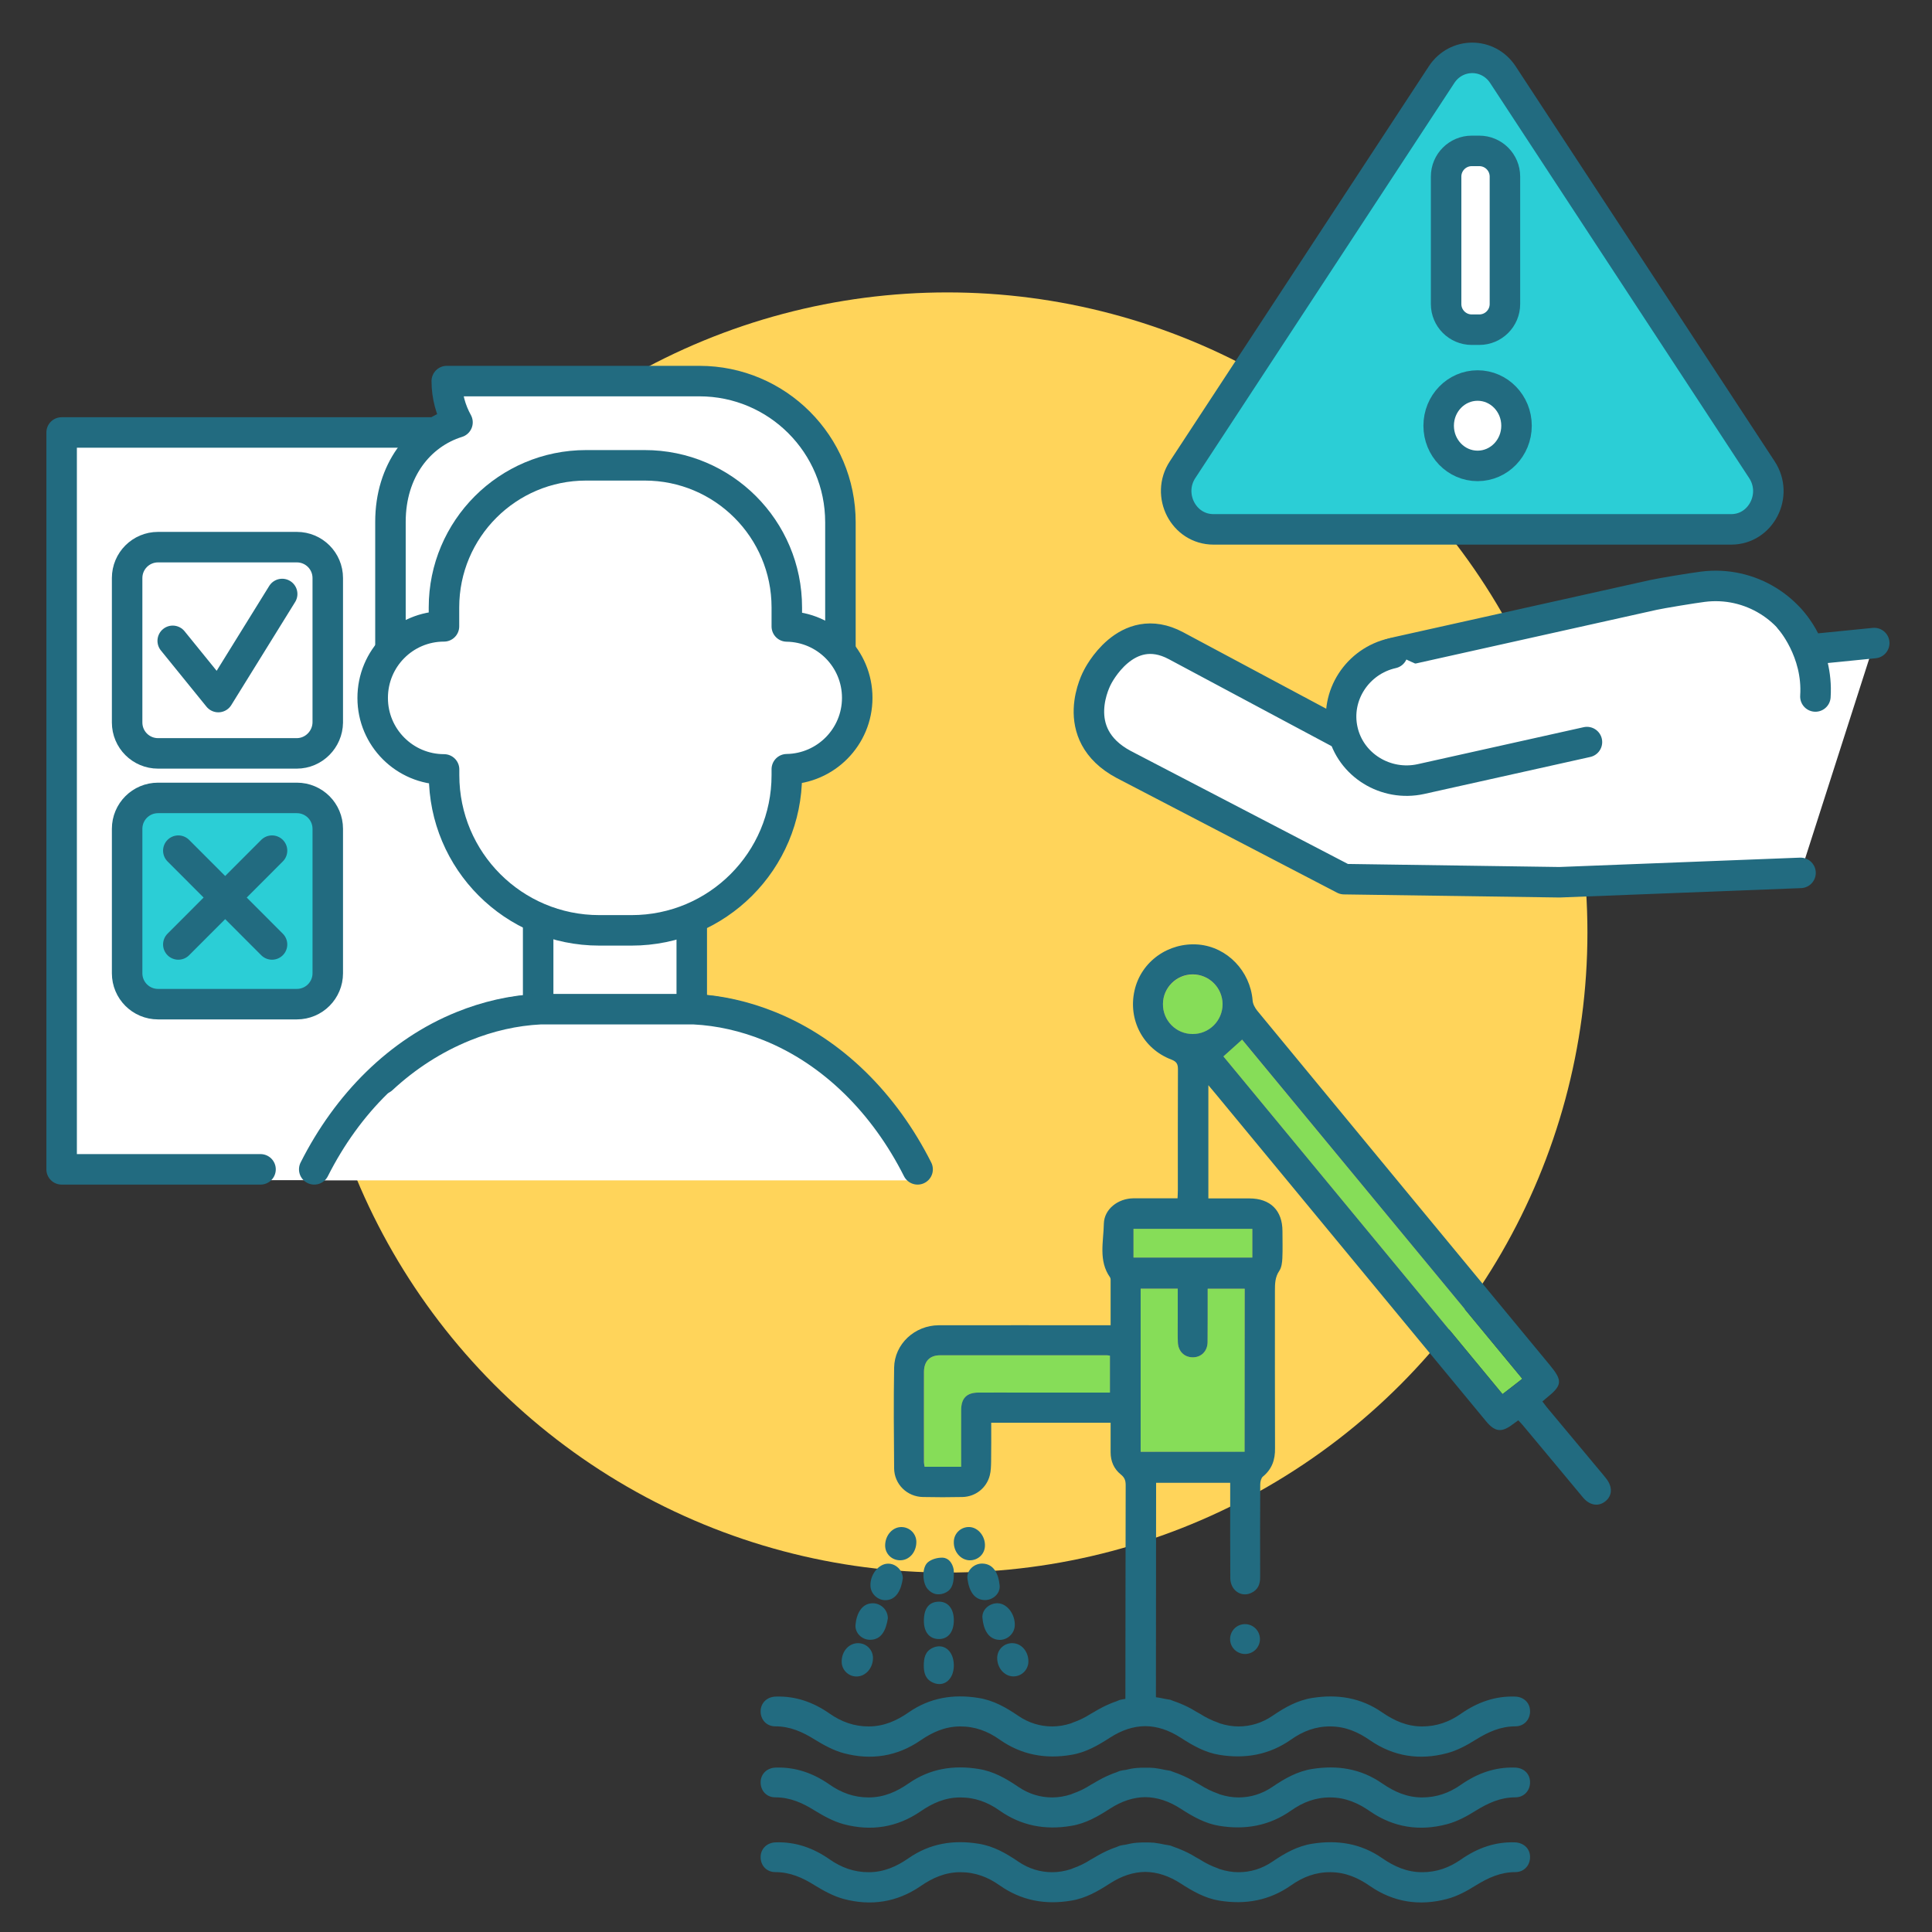 <?xml version="1.0" encoding="utf-8"?>
<!-- Generator: Adobe Illustrator 27.0.0, SVG Export Plug-In . SVG Version: 6.00 Build 0)  -->
<svg version="1.1" id="Layer_1" xmlns="http://www.w3.org/2000/svg" xmlns:xlink="http://www.w3.org/1999/xlink" x="0px" y="0px"
	 viewBox="0 0 200 200" style="enable-background:new 0 0 200 200;" xml:space="preserve">
<rect x="0" y="0" width="200" height="200" fill="#333333" stroke="none"/>
<style type="text/css">
	.st0{fill:#FFD45A;}
	.st1{fill:#2BCED6;stroke:#226B80;stroke-width:3.157;stroke-linecap:round;stroke-linejoin:round;stroke-miterlimit:10;}
	.st2{fill:#FFFFFF;stroke:#226B80;stroke-width:3.157;stroke-linecap:round;stroke-linejoin:round;stroke-miterlimit:10;}
	.st3{fill:#FFFFFF;}
	.st4{fill:none;stroke:#226B80;stroke-width:3.157;stroke-linecap:round;stroke-linejoin:round;stroke-miterlimit:10;}
	.st5{fill:#226B80;}
	.st6{fill:#86DD58;}
</style>
<g>
	<circle class="st0" cx="98.07" cy="96.53" r="66.26"/>
	<g>
		<g>
			<path class="st1" d="M122.42,48.62l26.81-40.89c1.52-2.32,4.83-2.32,6.35,0l26.81,40.89c1.73,2.63-0.1,6.18-3.17,6.18h-53.6
				C122.52,54.8,120.7,51.24,122.42,48.62z"/>
			<ellipse class="st2" cx="152.96" cy="44.07" rx="4.03" ry="4.16"/>
			<path class="st2" d="M152.36,15.62h0.77c1.47,0,2.66,1.19,2.66,2.66v13.19c0,1.47-1.19,2.66-2.66,2.66h-0.77
				c-1.47,0-2.66-1.19-2.66-2.66V18.28C149.7,16.81,150.89,15.62,152.36,15.62z"/>
		</g>
		<g>
			<path class="st2" d="M186.39,90.36l-24.95,0.97l-22.3-0.32l-22.81-11.87c-5.98-3.19-2.72-9.04-2.72-9.04s2.95-6.02,8.12-3.26
				l12.29,6.57l5.04,2.69c-0.06-0.17-0.1-0.33-0.14-0.49c-0.47-3.65,2.11-7.3,5.75-8.12l26.48-5.9c0.8-0.18,4.15-0.73,5.13-0.85
				c4.91-0.63,9.47,2.3,11.04,6.74l-0.02-0.24l6.72-0.67"/>
			<path class="st2" d="M144.15,67.62c-3.64,0.81-5.97,4.41-5.16,7.99l0,0c0.8,3.59,4.46,5.84,8.1,5.04l17.19-3.83"/>
			<path class="st2" d="M185.29,64.11c0,0,2.95,3.3,2.64,7.99"/>
		</g>
	</g>
	<g>
		<rect x="21.61" y="117.56" class="st3" width="11.98" height="4.61"/>
		<path class="st2" d="M50.29,97.19v9.47c0,4.39-3.55,7.95-7.95,7.95c-4.39,0-7.95-3.55-7.95-7.95v-9.43"/>
		<path class="st2" d="M60.03,67.03v-1.96c0-8.13-6.58-14.72-14.71-14.72h-6.06c-8.13,0-14.71,6.59-14.71,14.71v1.97
			c-4.04,0.06-7.29,3.34-7.29,7.39c0,4.05,3.26,7.33,7.29,7.39v0.61c0,8.88,7.19,16.07,16.07,16.07h3.33
			c8.88,0,16.07-7.19,16.07-16.07v-0.61c4.08,0,7.39-3.31,7.39-7.39C67.43,70.33,64.12,67.03,60.03,67.03z"/>
		<path class="st3" d="M83.9,109.67c0,0,4.83,3.32,6.46,5.68c0.98,1.41,4.03,6.84,4.03,6.84h-60.8l0.33-2.24l18.26-10.27l5.83,5.37
			l10.85-0.51l5.83-4.86H83.9z"/>
		<polyline class="st2" points="26.97,121.05 6.38,121.05 6.38,44.77 13.63,44.77 53.3,44.77 59.4,44.77 59.4,112.43 		"/>
		<g>
			<path class="st2" d="M30.72,77.99H16.36c-1.77,0-3.2-1.43-3.2-3.2V59.84c0-1.77,1.43-3.2,3.2-3.2h14.37c1.77,0,3.2,1.43,3.2,3.2
				v14.95C33.91,76.54,32.48,77.99,30.72,77.99z"/>
			<polyline class="st4" points="17.88,66.34 22.6,72.16 29.21,61.49 			"/>
		</g>
		<g>
			<path class="st1" d="M16.36,103.95h14.37c1.77,0,3.2-1.43,3.2-3.2V85.8c0-1.77-1.43-3.2-3.2-3.2H16.36c-1.77,0-3.2,1.43-3.2,3.2
				v14.95C13.16,102.52,14.59,103.95,16.36,103.95z"/>
		</g>
		<g>
			<line class="st4" x1="28.16" y1="88.06" x2="18.46" y2="97.77"/>
			<line class="st4" x1="18.46" y1="88.06" x2="28.16" y2="97.77"/>
		</g>
		<path class="st2" d="M32.53,121.05c3.43-6.8,8.76-12.17,15.33-14.82c2.52-1.02,5.16-1.63,7.83-1.76H71.6
			c2.67,0.13,5.31,0.74,7.83,1.76c3.17,1.28,6.04,3.14,8.54,5.46"/>
		<path class="st2" d="M55.71,95v9.47c0,4.39,3.55,7.95,7.95,7.95c4.39,0,7.95-3.55,7.95-7.95v-9.43"/>
		<path class="st2" d="M47.36,43.72L47.36,43.72c-0.7-1.26-1.11-2.72-1.11-4.27h26.15C80.47,39.45,87,46,87,54.06v13.42l-41.51,0.65
			l-5.07-0.79V54.02C40.42,48.69,43.42,44.95,47.36,43.72z"/>
		<path class="st2" d="M45.96,64.84v-1.96c0-8.12,6.59-14.71,14.71-14.71h6.07c8.13,0,14.71,6.59,14.71,14.71v1.97
			c4.04,0.06,7.29,3.34,7.29,7.39c0,4.05-3.26,7.33-7.29,7.39v0.61c0,8.88-7.19,16.07-16.07,16.07h-3.34
			c-8.88,0-16.07-7.19-16.07-16.07v-0.59c-4.08,0-7.39-3.31-7.39-7.39C38.57,68.15,41.88,64.84,45.96,64.84z"/>
		<path class="st2" d="M94.99,121.05c-3.43-6.8-8.76-12.17-15.33-14.82c-2.52-1.02-5.16-1.63-7.83-1.76H55.93
			c-2.67,0.13-5.31,0.74-7.83,1.76c-3.17,1.28-6.04,3.14-8.54,5.46"/>
	</g>
	<g>
		<path class="st5" d="M98.74,162.99c0,1.14-0.31,1.68-1.02,1.95c-0.65,0.23-1.22,0.08-1.68-0.43c-0.57-0.63-0.63-2.26,0.02-2.79
			c0.38-0.32,1.01-0.49,1.52-0.47c0.63,0.03,1.01,0.56,1.14,1.2C98.75,162.67,98.74,162.91,98.74,162.99z"/>
		<path class="st5" d="M98.74,167.72c0,1.26-0.63,2.01-1.65,1.95c-0.9-0.05-1.44-0.74-1.45-1.84c-0.01-1.26,0.47-1.95,1.42-2.02
			C98.08,165.73,98.74,166.48,98.74,167.72z"/>
		<path class="st5" d="M98.74,172.41c0,1.43-1.01,2.28-2.14,1.78c-0.77-0.33-0.97-0.97-0.97-1.76c0-0.8,0.14-1.5,0.95-1.86
			C97.73,170.07,98.74,170.92,98.74,172.41z"/>
		<path class="st5" d="M93.46,163.38c-0.15,1.12-0.63,2.24-1.77,2.27c-0.82,0.02-1.55-0.65-1.58-1.47
			c-0.06-1.17,0.85-2.31,1.82-2.31C92.73,161.86,93.44,162.54,93.46,163.38z"/>
		<path class="st5" d="M101.98,165.64c-1.14-0.01-1.66-0.94-1.83-2.21c-0.11-0.85,0.68-1.59,1.55-1.57c1.14,0.03,1.65,1,1.78,2.24
			C103.58,164.93,102.82,165.63,101.98,165.64z"/>
		<path class="st5" d="M91.91,167.54c-0.21,1.3-0.7,2.2-1.83,2.21c-0.84,0.01-1.58-0.69-1.52-1.53c0.1-1.15,0.63-2.24,1.77-2.25
			C91.2,165.96,91.92,166.67,91.91,167.54z"/>
		<path class="st5" d="M103.46,169.76c-1.17-0.04-1.66-1.12-1.76-2.28c-0.07-0.86,0.75-1.55,1.61-1.51
			c0.96,0.04,1.79,1.15,1.74,2.31C105.01,169.11,104.29,169.78,103.46,169.76z"/>
		<path class="st5" d="M88.84,170.1c0.85,0.01,1.52,0.68,1.53,1.52c0.01,1.06-0.77,1.94-1.72,1.93c-0.84-0.01-1.52-0.69-1.52-1.53
			C87.12,170.94,87.88,170.09,88.84,170.1z"/>
		<path class="st5" d="M93.2,161.52c-0.88,0.01-1.58-0.67-1.57-1.55c0.01-1.03,0.75-1.88,1.66-1.89c0.87-0.01,1.58,0.69,1.57,1.56
			C94.85,160.68,94.14,161.51,93.2,161.52z"/>
		<path class="st5" d="M100.32,161.52c-0.91-0.06-1.63-0.92-1.58-1.95c0.03-0.87,0.77-1.54,1.64-1.49c0.89,0.05,1.63,0.97,1.58,1.97
			C101.93,160.91,101.2,161.56,100.32,161.52z"/>
		<path class="st5" d="M106.46,171.99c0,0.87-0.72,1.57-1.58,1.55c-0.91-0.02-1.65-0.87-1.65-1.9c0-0.87,0.7-1.56,1.58-1.54
			C105.73,170.11,106.46,170.95,106.46,171.99z"/>
		<path class="st5" d="M128.91,171.22c-0.87,0.01-1.58-0.69-1.57-1.56c0.01-0.84,0.68-1.52,1.52-1.53c0.87-0.01,1.57,0.68,1.57,1.56
			C130.42,170.53,129.75,171.21,128.91,171.22z"/>
		<path class="st6" d="M118.08,150.29c0-5.65,0-11.23,0-16.89c1.25,0,2.5,0,3.84,0c0,1.04,0,2.09,0,3.14c0,0.8-0.02,1.6,0.01,2.4
			c0.03,0.95,0.67,1.57,1.55,1.57s1.52-0.64,1.53-1.58c0.02-1.54,0-3.09,0.01-4.63c0-0.27,0-0.56,0-0.89c1.3,0,2.54,0,3.83,0
			c0,5.63,0,11.23,0,16.9C125.27,150.29,121.72,150.29,118.08,150.29z"/>
		<path class="st6" d="M157.59,142.73c-0.71,0.55-1.35,1.06-2.05,1.59c-9.65-11.68-19.27-23.33-28.89-34.96
			c0.66-0.61,1.26-1.16,1.91-1.75C138.22,119.29,147.86,130.96,157.59,142.73z"/>
		<path class="st6" d="M114.91,144.16c-3.05,0-6.03,0-9.02,0c-1.54,0-3.09-0.01-4.63,0c-1.17,0.01-1.74,0.58-1.75,1.77
			c-0.01,1.96,0,3.9,0,5.91c-1.29,0-2.51,0-3.78,0c-0.02-0.14-0.07-0.32-0.07-0.48c0-3.11-0.01-6.24,0-9.35
			c0-1.08,0.59-1.71,1.66-1.71c5.76-0.01,11.54,0,17.3,0c0.08,0,0.15,0.02,0.29,0.04C114.91,141.58,114.91,142.82,114.91,144.16z"/>
		<path class="st6" d="M129.64,127.21c0,1.01,0,1.96,0,2.97c-4.09,0-8.17,0-12.3,0c0-0.97,0-1.94,0-2.97
			C121.4,127.21,125.48,127.21,129.64,127.21z"/>
		<path class="st6" d="M126.56,103.96c0,1.71-1.39,3.1-3.1,3.09c-1.71-0.01-3.09-1.41-3.07-3.11c0.01-1.67,1.39-3.04,3.06-3.05
			C125.15,100.87,126.55,102.25,126.56,103.96z"/>
		<g>
			<path class="st5" d="M156.83,175.63c-2.06-0.07-3.89,0.59-5.57,1.76c-1.21,0.85-2.52,1.33-4.04,1.33c-1.57,0-2.89-0.59-4.15-1.46
				c-2.19-1.52-4.62-1.9-7.22-1.49c-1.54,0.24-2.86,0.99-4.12,1.85c-1.1,0.75-2.29,1.1-3.52,1.1c-0.64,0-1.29-0.11-1.94-0.32
				c-0.07-0.02-0.12-0.06-0.19-0.08c-0.63-0.22-1.25-0.52-1.88-0.92c-0.12-0.08-0.26-0.14-0.39-0.22c-0.02-0.01-0.04-0.02-0.07-0.04
				c0,0-0.01,0-0.01-0.01c-0.49-0.3-1.01-0.56-1.55-0.78c-0.2-0.09-0.41-0.16-0.61-0.23c-0.14-0.04-0.28-0.12-0.42-0.16
				c-0.18-0.04-0.35-0.05-0.53-0.09c-0.39-0.09-0.76-0.15-1.14-0.2c-0.31-0.03-0.62-0.03-0.91-0.03c-0.31,0-0.61,0-0.91,0.03
				c-0.38,0.03-0.77,0.11-1.14,0.2c-0.18,0.03-0.35,0.04-0.53,0.09c-0.14,0.03-0.28,0.11-0.42,0.16c-0.21,0.07-0.41,0.14-0.61,0.23
				c-0.54,0.22-1.04,0.48-1.55,0.78c0,0-0.01,0-0.01,0.01c-0.02,0.01-0.04,0.02-0.07,0.04c-0.12,0.08-0.26,0.14-0.39,0.22
				c-0.63,0.41-1.25,0.7-1.88,0.92c-0.07,0.02-0.12,0.06-0.19,0.08c-0.65,0.21-1.29,0.32-1.94,0.32c-1.23,0-2.42-0.35-3.52-1.1
				c-1.26-0.86-2.57-1.61-4.12-1.85c-2.6-0.42-5.03-0.03-7.22,1.49c-1.25,0.87-2.57,1.46-4.15,1.46c-1.51,0-2.82-0.48-4.04-1.33
				c-1.67-1.17-3.51-1.83-5.57-1.76c-0.9,0.02-1.54,0.64-1.57,1.47c-0.03,0.88,0.58,1.61,1.52,1.61c1.54,0,2.83,0.58,4.1,1.38
				c0.93,0.57,1.94,1.12,2.98,1.4c2.82,0.75,5.51,0.35,7.96-1.33c1.23-0.85,2.53-1.43,4.08-1.44c1.54-0.01,2.87,0.49,4.1,1.36
				c2.24,1.58,4.74,2.04,7.42,1.58c1.49-0.24,2.75-0.97,3.99-1.77c1.22-0.79,2.44-1.19,3.67-1.2c1.23,0.01,2.45,0.41,3.67,1.2
				c1.24,0.8,2.51,1.53,3.99,1.77c2.68,0.44,5.18,0,7.43-1.58c1.23-0.87,2.56-1.38,4.1-1.36c1.54,0.01,2.85,0.58,4.08,1.44
				c2.44,1.68,5.14,2.08,7.96,1.33c1.04-0.27,2.06-0.82,2.98-1.4c1.28-0.79,2.56-1.38,4.1-1.38c0.92,0,1.55-0.73,1.52-1.61
				C158.37,176.26,157.73,175.65,156.83,175.63z"/>
			<path class="st5" d="M156.83,182.98c-2.06-0.07-3.89,0.59-5.57,1.76c-1.21,0.85-2.52,1.33-4.04,1.33c-1.57,0-2.89-0.59-4.15-1.46
				c-2.19-1.52-4.62-1.9-7.22-1.49c-1.54,0.24-2.86,0.99-4.12,1.85c-1.1,0.75-2.29,1.1-3.52,1.1c-0.64,0-1.29-0.11-1.94-0.32
				c-0.07-0.02-0.12-0.06-0.19-0.08c-0.63-0.22-1.25-0.52-1.88-0.92c-0.12-0.08-0.26-0.14-0.39-0.22c-0.02-0.01-0.04-0.02-0.07-0.04
				c0,0-0.01,0-0.01-0.01c-0.49-0.3-1.01-0.56-1.55-0.78c-0.2-0.09-0.41-0.16-0.61-0.23c-0.14-0.04-0.28-0.12-0.42-0.16
				c-0.18-0.04-0.35-0.05-0.53-0.09c-0.39-0.09-0.76-0.15-1.14-0.2c-0.31-0.03-0.62-0.03-0.91-0.03c-0.31,0-0.61,0-0.91,0.03
				c-0.38,0.03-0.77,0.11-1.14,0.2c-0.18,0.03-0.35,0.04-0.53,0.09c-0.14,0.03-0.28,0.11-0.42,0.16c-0.21,0.07-0.41,0.14-0.61,0.23
				c-0.54,0.22-1.04,0.48-1.55,0.78c0,0-0.01,0-0.01,0.01c-0.02,0.01-0.04,0.02-0.07,0.04c-0.12,0.08-0.26,0.14-0.39,0.22
				c-0.63,0.41-1.25,0.7-1.88,0.92c-0.07,0.02-0.12,0.06-0.19,0.08c-0.65,0.21-1.29,0.32-1.94,0.32c-1.23,0-2.42-0.35-3.52-1.1
				c-1.26-0.86-2.57-1.61-4.12-1.85c-2.6-0.42-5.03-0.03-7.22,1.49c-1.25,0.87-2.57,1.46-4.15,1.46c-1.51,0-2.82-0.48-4.04-1.33
				c-1.67-1.17-3.51-1.83-5.57-1.76c-0.9,0.02-1.54,0.64-1.57,1.47c-0.03,0.88,0.58,1.61,1.52,1.61c1.54,0,2.83,0.58,4.1,1.38
				c0.93,0.57,1.94,1.12,2.98,1.4c2.82,0.75,5.51,0.35,7.96-1.33c1.23-0.85,2.53-1.43,4.08-1.44c1.54-0.01,2.87,0.49,4.1,1.36
				c2.24,1.58,4.74,2.04,7.42,1.58c1.49-0.24,2.75-0.97,3.99-1.77c1.22-0.79,2.44-1.19,3.67-1.2c1.23,0.01,2.45,0.41,3.67,1.2
				c1.24,0.8,2.51,1.53,3.99,1.77c2.68,0.44,5.18,0,7.43-1.58c1.23-0.87,2.56-1.38,4.1-1.36c1.54,0.01,2.85,0.58,4.08,1.44
				c2.44,1.68,5.14,2.08,7.96,1.33c1.04-0.27,2.06-0.82,2.98-1.4c1.28-0.79,2.56-1.38,4.1-1.38c0.92,0,1.55-0.73,1.52-1.61
				C158.37,183.61,157.73,183,156.83,182.98z"/>
			<path class="st5" d="M156.83,190.72c-2.06-0.07-3.89,0.59-5.57,1.76c-1.21,0.85-2.52,1.33-4.04,1.33c-1.57,0-2.89-0.59-4.15-1.46
				c-2.19-1.52-4.62-1.9-7.22-1.49c-1.54,0.24-2.86,0.99-4.12,1.85c-1.1,0.75-2.29,1.1-3.52,1.1c-0.64,0-1.29-0.11-1.94-0.32
				c-0.07-0.02-0.12-0.05-0.19-0.08c-0.63-0.22-1.25-0.52-1.88-0.92c-0.12-0.08-0.26-0.14-0.39-0.22c-0.02-0.01-0.04-0.02-0.07-0.04
				c0,0-0.01,0-0.01-0.01c-0.49-0.3-1.01-0.56-1.55-0.78c-0.2-0.09-0.41-0.16-0.61-0.23c-0.14-0.04-0.28-0.12-0.42-0.16
				c-0.18-0.04-0.35-0.06-0.53-0.09c-0.39-0.09-0.76-0.15-1.14-0.2c-0.31-0.03-0.62-0.03-0.91-0.03c-0.31,0-0.61,0-0.91,0.03
				c-0.38,0.03-0.77,0.11-1.14,0.2c-0.18,0.03-0.35,0.04-0.53,0.09c-0.14,0.03-0.28,0.11-0.42,0.16c-0.21,0.07-0.41,0.14-0.61,0.23
				c-0.54,0.22-1.04,0.48-1.55,0.78c0,0-0.01,0-0.01,0.01c-0.02,0.01-0.04,0.02-0.07,0.04c-0.12,0.08-0.26,0.14-0.39,0.22
				c-0.63,0.41-1.25,0.7-1.88,0.92c-0.07,0.02-0.12,0.06-0.19,0.08c-0.65,0.21-1.29,0.32-1.94,0.32c-1.23,0-2.42-0.35-3.52-1.1
				c-1.26-0.86-2.57-1.61-4.12-1.85c-2.6-0.42-5.03-0.03-7.22,1.49c-1.25,0.87-2.57,1.46-4.15,1.46c-1.51,0-2.82-0.48-4.04-1.33
				c-1.67-1.17-3.51-1.83-5.57-1.76c-0.9,0.02-1.54,0.64-1.57,1.47c-0.03,0.88,0.58,1.61,1.52,1.61c1.54,0,2.83,0.58,4.1,1.38
				c0.93,0.57,1.94,1.12,2.98,1.4c2.82,0.75,5.51,0.35,7.96-1.33c1.23-0.85,2.53-1.43,4.08-1.44c1.54-0.01,2.87,0.49,4.1,1.36
				c2.24,1.58,4.74,2.04,7.42,1.58c1.49-0.24,2.75-0.97,3.99-1.77c1.22-0.79,2.44-1.19,3.67-1.2c1.23,0.01,2.45,0.41,3.67,1.2
				c1.24,0.8,2.51,1.53,3.99,1.77c2.68,0.44,5.18,0,7.43-1.58c1.23-0.87,2.56-1.38,4.1-1.36c1.54,0.01,2.85,0.58,4.08,1.44
				c2.44,1.68,5.14,2.08,7.96,1.33c1.04-0.27,2.06-0.82,2.98-1.4c1.28-0.79,2.56-1.38,4.1-1.38c0.92,0,1.55-0.73,1.52-1.61
				C158.37,191.36,157.73,190.76,156.83,190.72z"/>
		</g>
		<path class="st5" d="M95.54,154.97c1.36,0.03,2.73,0.03,4.09,0c1.34-0.03,2.49-0.92,2.83-2.23c0.12-0.46,0.13-0.97,0.14-1.45
			c0.02-1.33,0.01-2.66,0.01-4.01c4.15,0,8.18,0,12.36,0c0,1.06,0,2.06,0,3.05c0,0.94,0.34,1.73,1.06,2.31
			c0.4,0.32,0.5,0.64,0.5,1.11c-0.01,7.08-0.03,15.12-0.03,22.21h3.16c0-7.25,0.02-15.34,0.02-22.46c2.57,0,5.08,0,7.67,0
			c0,0.35,0,0.66,0,0.97c0,2.96-0.01,5.93,0.01,8.89c0.01,1.24,1.08,2.01,2.12,1.56c0.74-0.32,0.98-0.91,0.97-1.68
			c-0.01-3.19-0.01-6.39,0.01-9.58c0-0.27,0.09-0.65,0.27-0.8c0.94-0.77,1.28-1.74,1.26-2.93c-0.02-5.43-0.01-10.87-0.01-16.31
			c0-0.73,0.01-1.41,0.45-2.06c0.24-0.35,0.3-0.88,0.32-1.33c0.04-0.92,0.01-1.86,0.01-2.78c0-2.14-1.25-3.39-3.42-3.39
			c-1.41,0-2.82,0-4.25,0c0-3.92,0-7.74,0-11.72c0.32,0.39,0.55,0.66,0.78,0.93c9.32,11.29,18.63,22.56,27.96,33.85
			c0.92,1.12,1.62,1.2,2.76,0.33c0.18-0.13,0.36-0.26,0.58-0.42c0.18,0.19,0.34,0.35,0.48,0.52c1.21,1.44,2.41,2.89,3.61,4.33
			c0.87,1.04,1.74,2.1,2.62,3.15c0.68,0.81,1.58,0.96,2.3,0.39c0.74-0.59,0.77-1.52,0.07-2.39c-0.08-0.1-0.16-0.2-0.24-0.3
			c-1.96-2.35-3.93-4.71-5.89-7.06c-0.15-0.19-0.3-0.39-0.45-0.59c0.15-0.13,0.25-0.21,0.35-0.3c1.74-1.39,1.78-1.83,0.35-3.55
			c-0.03-0.04-0.07-0.08-0.1-0.12c-10.04-12.15-20.09-24.31-30.12-36.48c-0.24-0.3-0.46-0.7-0.48-1.07
			c-0.25-3.04-2.63-5.52-5.6-5.78c-3.11-0.26-5.94,1.75-6.62,4.74c-0.7,3.04,0.88,6.06,3.82,7.17c0.54,0.21,0.67,0.47,0.67,1
			c-0.02,4.17-0.01,8.35-0.01,12.52c0,0.25-0.02,0.51-0.03,0.84c-1.56,0-3.07-0.01-4.59,0c-1.57,0.02-3,1.11-3.04,2.62
			c-0.03,1.86-0.58,3.83,0.64,5.56c0.04,0.06,0.06,0.14,0.06,0.22c0,1.56,0,3.12,0,4.74c-0.4,0-0.7,0-1.01,0
			c-5.59,0-11.19-0.01-16.78,0c-2.5,0.01-4.58,1.95-4.62,4.38c-0.06,3.48-0.03,6.95,0,10.44C92.58,153.65,93.9,154.94,95.54,154.97z
			 M128.84,150.29c-3.56,0-7.13,0-10.76,0c0-5.65,0-11.23,0-16.89c1.25,0,2.5,0,3.84,0c0,1.04,0,2.09,0,3.14
			c0,0.8-0.02,1.6,0.01,2.4c0.03,0.95,0.67,1.57,1.55,1.57s1.52-0.64,1.53-1.58c0.02-1.54,0-3.09,0.01-4.63c0-0.27,0-0.56,0-0.89
			c1.3,0,2.54,0,3.83,0C128.84,139.02,128.84,144.62,128.84,150.29z M128.58,107.62c9.65,11.67,19.29,23.34,29.01,35.11
			c-0.7,0.55-1.35,1.06-2.05,1.59c-9.65-11.68-19.27-23.33-28.89-34.96C127.32,108.76,127.92,108.21,128.58,107.62z M120.39,103.92
			c0.01-1.67,1.39-3.04,3.06-3.05c1.71-0.01,3.1,1.38,3.11,3.08c0,1.71-1.39,3.1-3.1,3.09
			C121.75,107.04,120.36,105.64,120.39,103.92z M117.34,127.21c4.07,0,8.15,0,12.3,0c0,1.01,0,1.96,0,2.97c-4.09,0-8.17,0-12.3,0
			C117.34,129.21,117.34,128.24,117.34,127.21z M97.31,140.3c5.76-0.01,11.54,0,17.3,0c0.08,0,0.15,0.02,0.29,0.04
			c0,1.24,0,2.49,0,3.82c-3.05,0-6.03,0-9.02,0c-1.54,0-3.09-0.01-4.63,0c-1.17,0.01-1.74,0.58-1.75,1.77c-0.01,1.95,0,3.9,0,5.91
			c-1.29,0-2.51,0-3.78,0c-0.02-0.14-0.07-0.32-0.07-0.48c0-3.11-0.01-6.24,0-9.35C95.66,140.93,96.24,140.3,97.31,140.3z"/>
	</g>
</g>
</svg>
